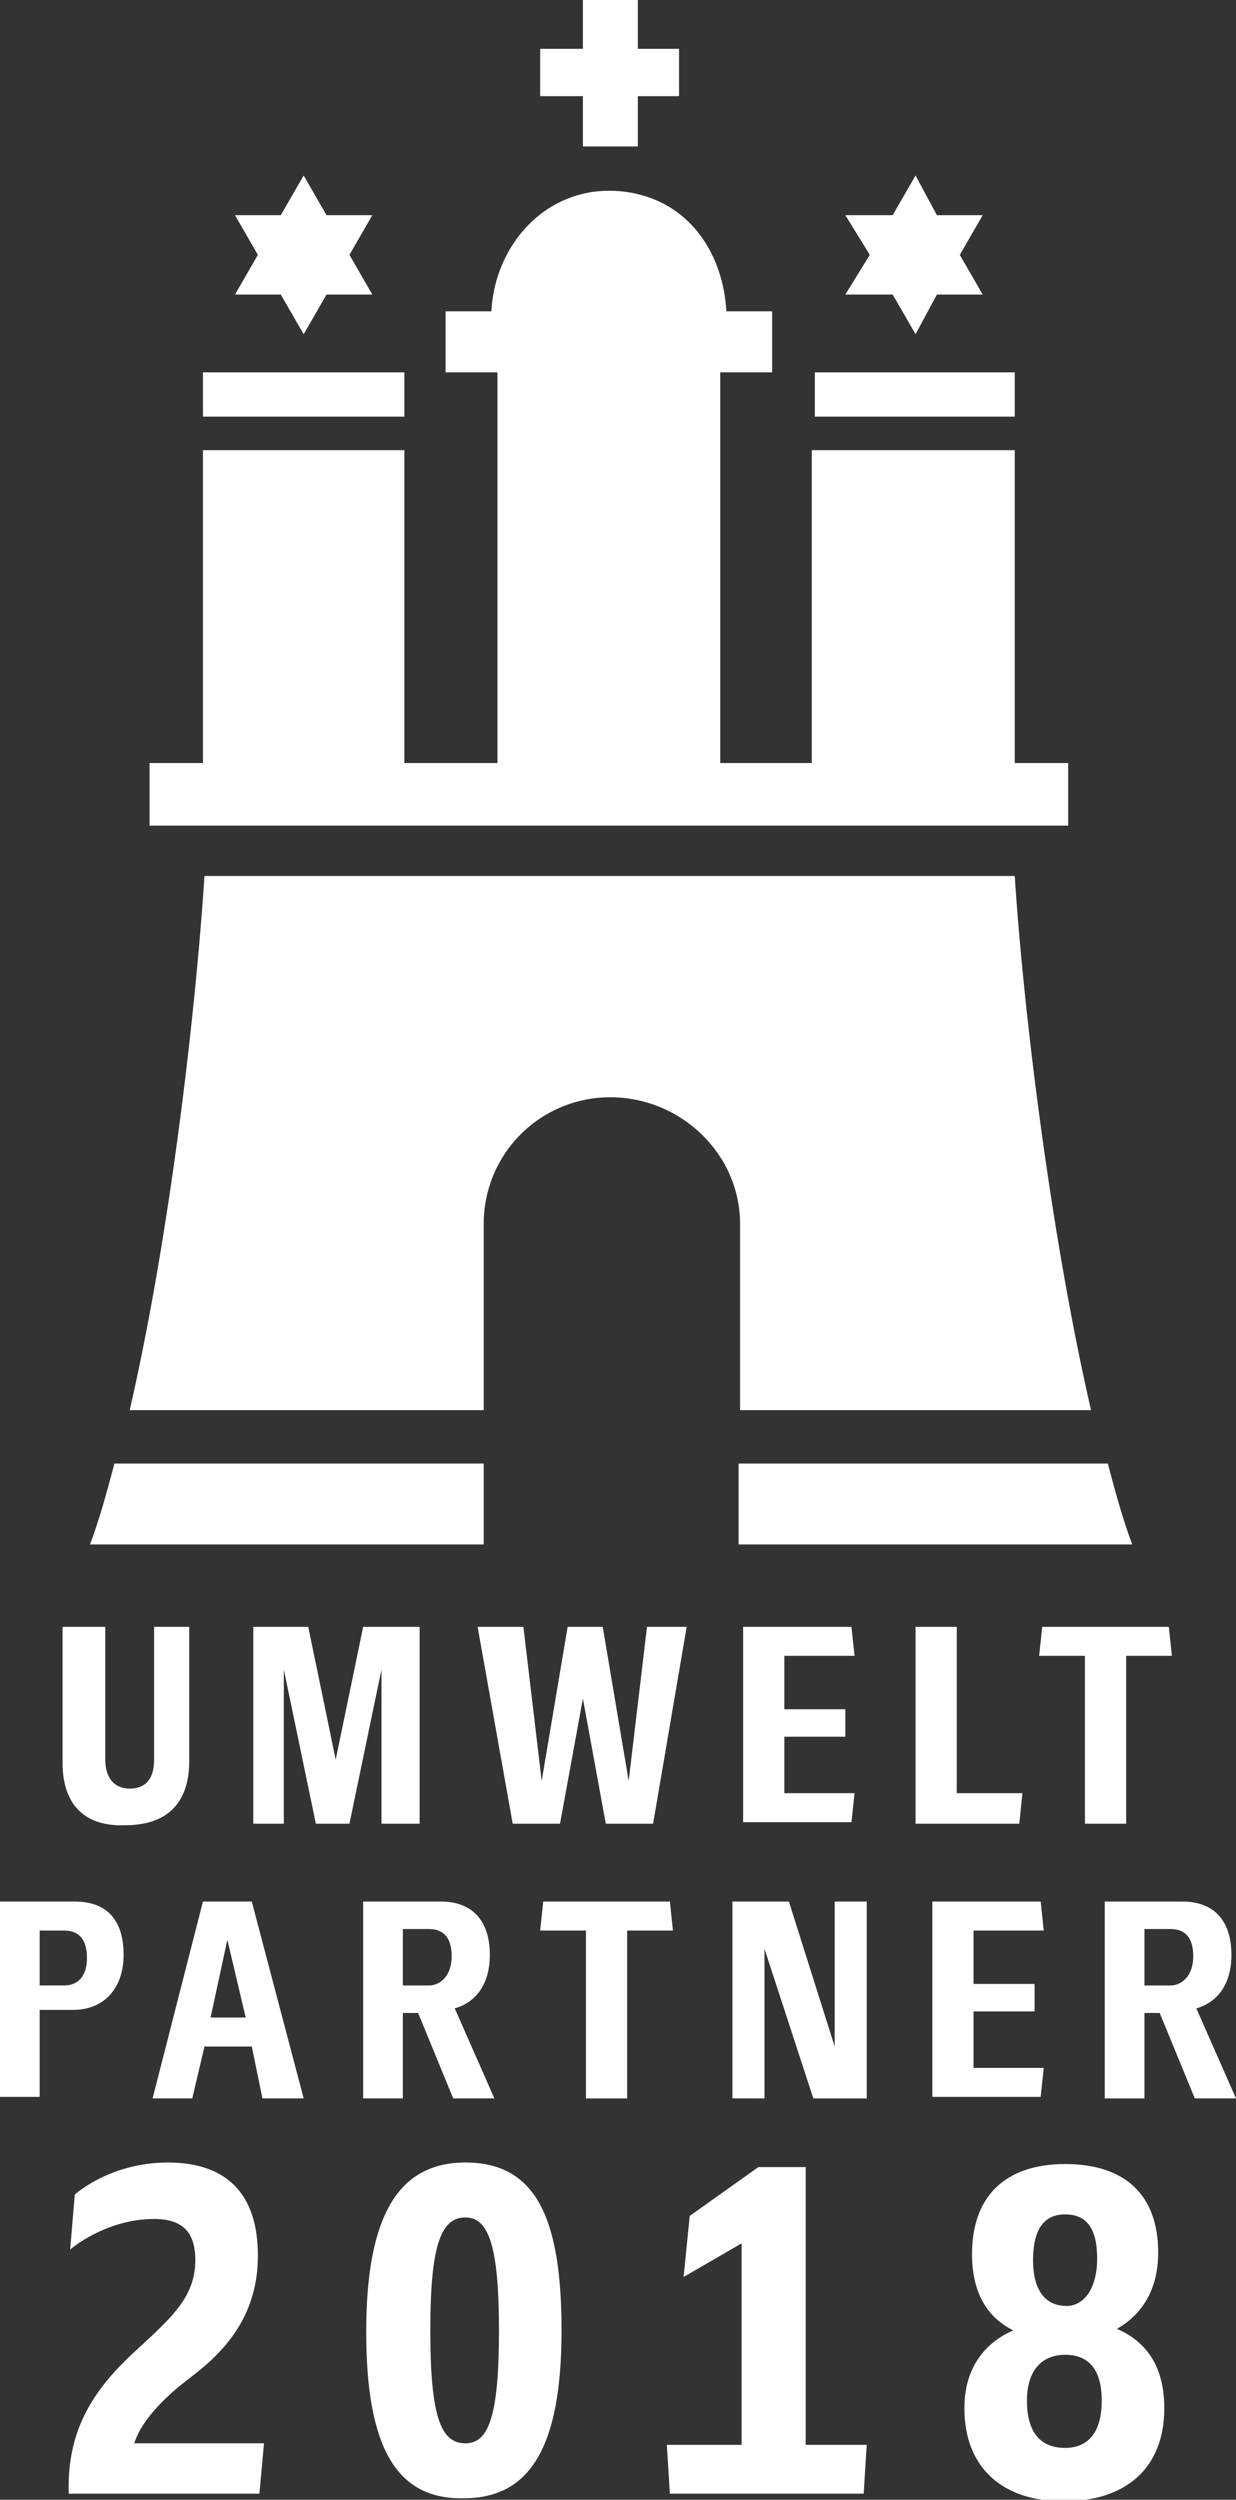 <svg xmlns="http://www.w3.org/2000/svg" viewBox="0 0 81 163.8" fill="#fff" xmlns:v="https://vecta.io/nano"><rect x="0" y="0" width="81" height="163.8" fill="#333333" stroke="none"/><path d="M31.7 95.9v5.3H5.9c.6-1.6 1.1-3.4 1.6-5.3h24.2m-7.3-76.6h-3l-1.5 2.6-1.5-2.6h-3l1.5-2.6-1.5-2.6h3l1.5-2.6 1.5 2.6h3l-1.5 2.6 1.5 2.6m40 0h-3L60 21.9l-1.5-2.6h-3.1l1.6-2.6-1.6-2.6h3.1l1.5-2.6 1.4 2.6h3l-1.5 2.6 1.5 2.6M38.2 9.6V6.3h-2.8V3.2h2.8V0h3.6v3.2h2.7v3.1h-2.7v3.3h-3.6M13.3 27.3v-2.9h13.2v2.9H13.3m53.2 2.2V50H70v4.1H9.8V50h3.5V29.5h13.2V50h6.1V24.4h-3.4v-4h3c.2-3.7 2.6-6.9 6-7.7 0 0 .7-.2 1.7-.2 1.1 0 1.8.2 1.8.2 3.6.8 5.7 4 5.9 7.7h3v4h-3.4V50h6V29.5h13.3"/><path d="M53.4 27.3v-2.9h13.1v2.9H53.4M31.7 92.4V80.2a8.28 8.28 0 0 1 8.3-8.3c4.6 0 8.5 3.7 8.5 8.3v12.2h23c-2.6-11.3-4.4-25.8-5-35H13.4c-.6 9.2-2.3 23.7-4.9 35h23.2zm16.7 3.5v5.3h25.8c-.6-1.6-1.1-3.4-1.6-5.3H48.4M4.1 115.5v-8.9h2.8v8.7c0 1.2.6 1.9 1.6 1.9s1.6-.6 1.6-1.9v-8.7h2.3v8.8c0 2.8-1.5 4.2-4.2 4.2-2.7.1-4.1-1.4-4.1-4.1z"/><path d="M16.6 106.6h3.6l1.8 8.7 1.8-8.7h3.7v12.9H25v-10.1l-2.1 10.1h-2.2l-2.1-10.1v10.1h-2v-12.9zm14.7 0h3l1.2 10.1 1.7-10.1h2.3l1.7 10.1 1.2-10.1H45l-2.2 12.9h-3.1l-1.5-8.2-1.5 8.2h-3.1l-2.3-12.9zm17.4 0h7.1l.2 1.9h-4.6v3.5h4v1.8h-4v3.7H56l-.2 1.9h-7.1v-12.8zm11.3 0h2.7v10.9H67l-.2 2H60v-12.9zm11.1 1.9h-3l.2-1.9h8.3l.2 1.9h-3v11h-2.7v-11zM0 124.6h4.9c2.1 0 3.2 1.2 3.2 3.5 0 2.2-1.3 3.6-3.3 3.6H2.6v5.7H0v-12.8zm4.2 5.5c.9 0 1.5-.6 1.5-1.8 0-1.3-.6-1.8-1.5-1.8H2.6v3.6h1.6zm12.3 4h-3.1l-.8 3.4H10l3.3-12.9h3.2l3.4 12.9h-2.7l-.7-3.4zm-.4-1.9l-1.2-5.1-1.1 5.1h2.3zm13.6 5.3l-2.3-5.6h-1v5.6h-2.6v-12.9h5.1c2 0 3.2 1.2 3.2 3.5 0 1.9-.9 3.1-2.3 3.5l2.6 5.9h-2.7zm-3.3-7.4h1.7c.8 0 1.5-.7 1.5-1.9s-.5-1.8-1.5-1.8h-1.7v3.7zm12-3.6h-3l.2-1.9h8.3l.2 1.9h-3v11h-2.7v-11zm9.5-1.9h3.8l3 9.5v-9.5h2.1v12.9h-3.5l-3.2-9.8v9.8H48v-12.9zm13.2 0h7.1l.2 1.9h-4.6v3.5h4v1.8h-4v3.7h4.6l-.2 1.9h-7.1v-12.8zm17.2 12.9l-2.3-5.6h-1v5.6h-2.6v-12.9h5.1c2 0 3.2 1.2 3.2 3.5 0 1.9-.9 3.1-2.3 3.5l2.6 5.9h-2.7zm-3.3-7.4h1.7c.8 0 1.5-.7 1.5-1.9s-.5-1.8-1.5-1.8H75v3.7zM4.5 162.9c0-3.8 1.7-6.3 4-8.5l1.4-1.3c1.7-1.6 2.9-2.9 2.9-5 0-1.8-.8-2.7-2.7-2.7-3.2 0-5.5 2-5.5 2l.3-3.6s2.3-2.1 6.1-2.1 5.9 2 5.9 6.1c0 3.4-1.6 5.7-3.8 7.5l-1.4 1.1c-1.3 1.1-2.5 2.4-2.9 3.7h8.5l-.3 3.3H4.5v-.5zM24 152.8c0-7.6 2.1-11.1 6.5-11.1 4.6 0 6.3 3.6 6.3 11 0 7.7-2.1 11-6.4 11-4.4.1-6.4-3.3-6.4-10.9zm8.7-.1c0-5.6-.7-7.4-2.2-7.4-1.6 0-2.3 1.8-2.3 7.4 0 5.7.7 7.4 2.3 7.4 1.5 0 2.2-1.7 2.2-7.4zm11 7.5h4.9V147l-3.8 2.2.4-4 4.5-3.2h3.1v18.2h4l-.2 3.2H43.9l-.2-3.2zm19.5-2.4c0-2.9 1.6-4.4 3.2-5.1-1.4-.7-2.7-2.1-2.7-5 0-3.8 2.2-5.9 6.1-5.9s6.1 2 6.1 5.8c0 2.7-1.3 4.2-2.7 5 1.6.7 3.1 2.1 3.1 5.2 0 4-2.6 6.1-6.6 6.1s-6.5-2.2-6.5-6.1zm9-.5c0-2.1-.9-3-2.4-3s-2.5 1-2.5 3c0 2.1.9 3.1 2.5 3.1 1.5 0 2.4-1 2.4-3.1zm-.3-9.3c0-2-.7-2.9-2.1-2.9s-2.1 1-2.1 3c0 2.1.9 3 2.2 3 1.1 0 2-1.1 2-3.1z"/></svg>